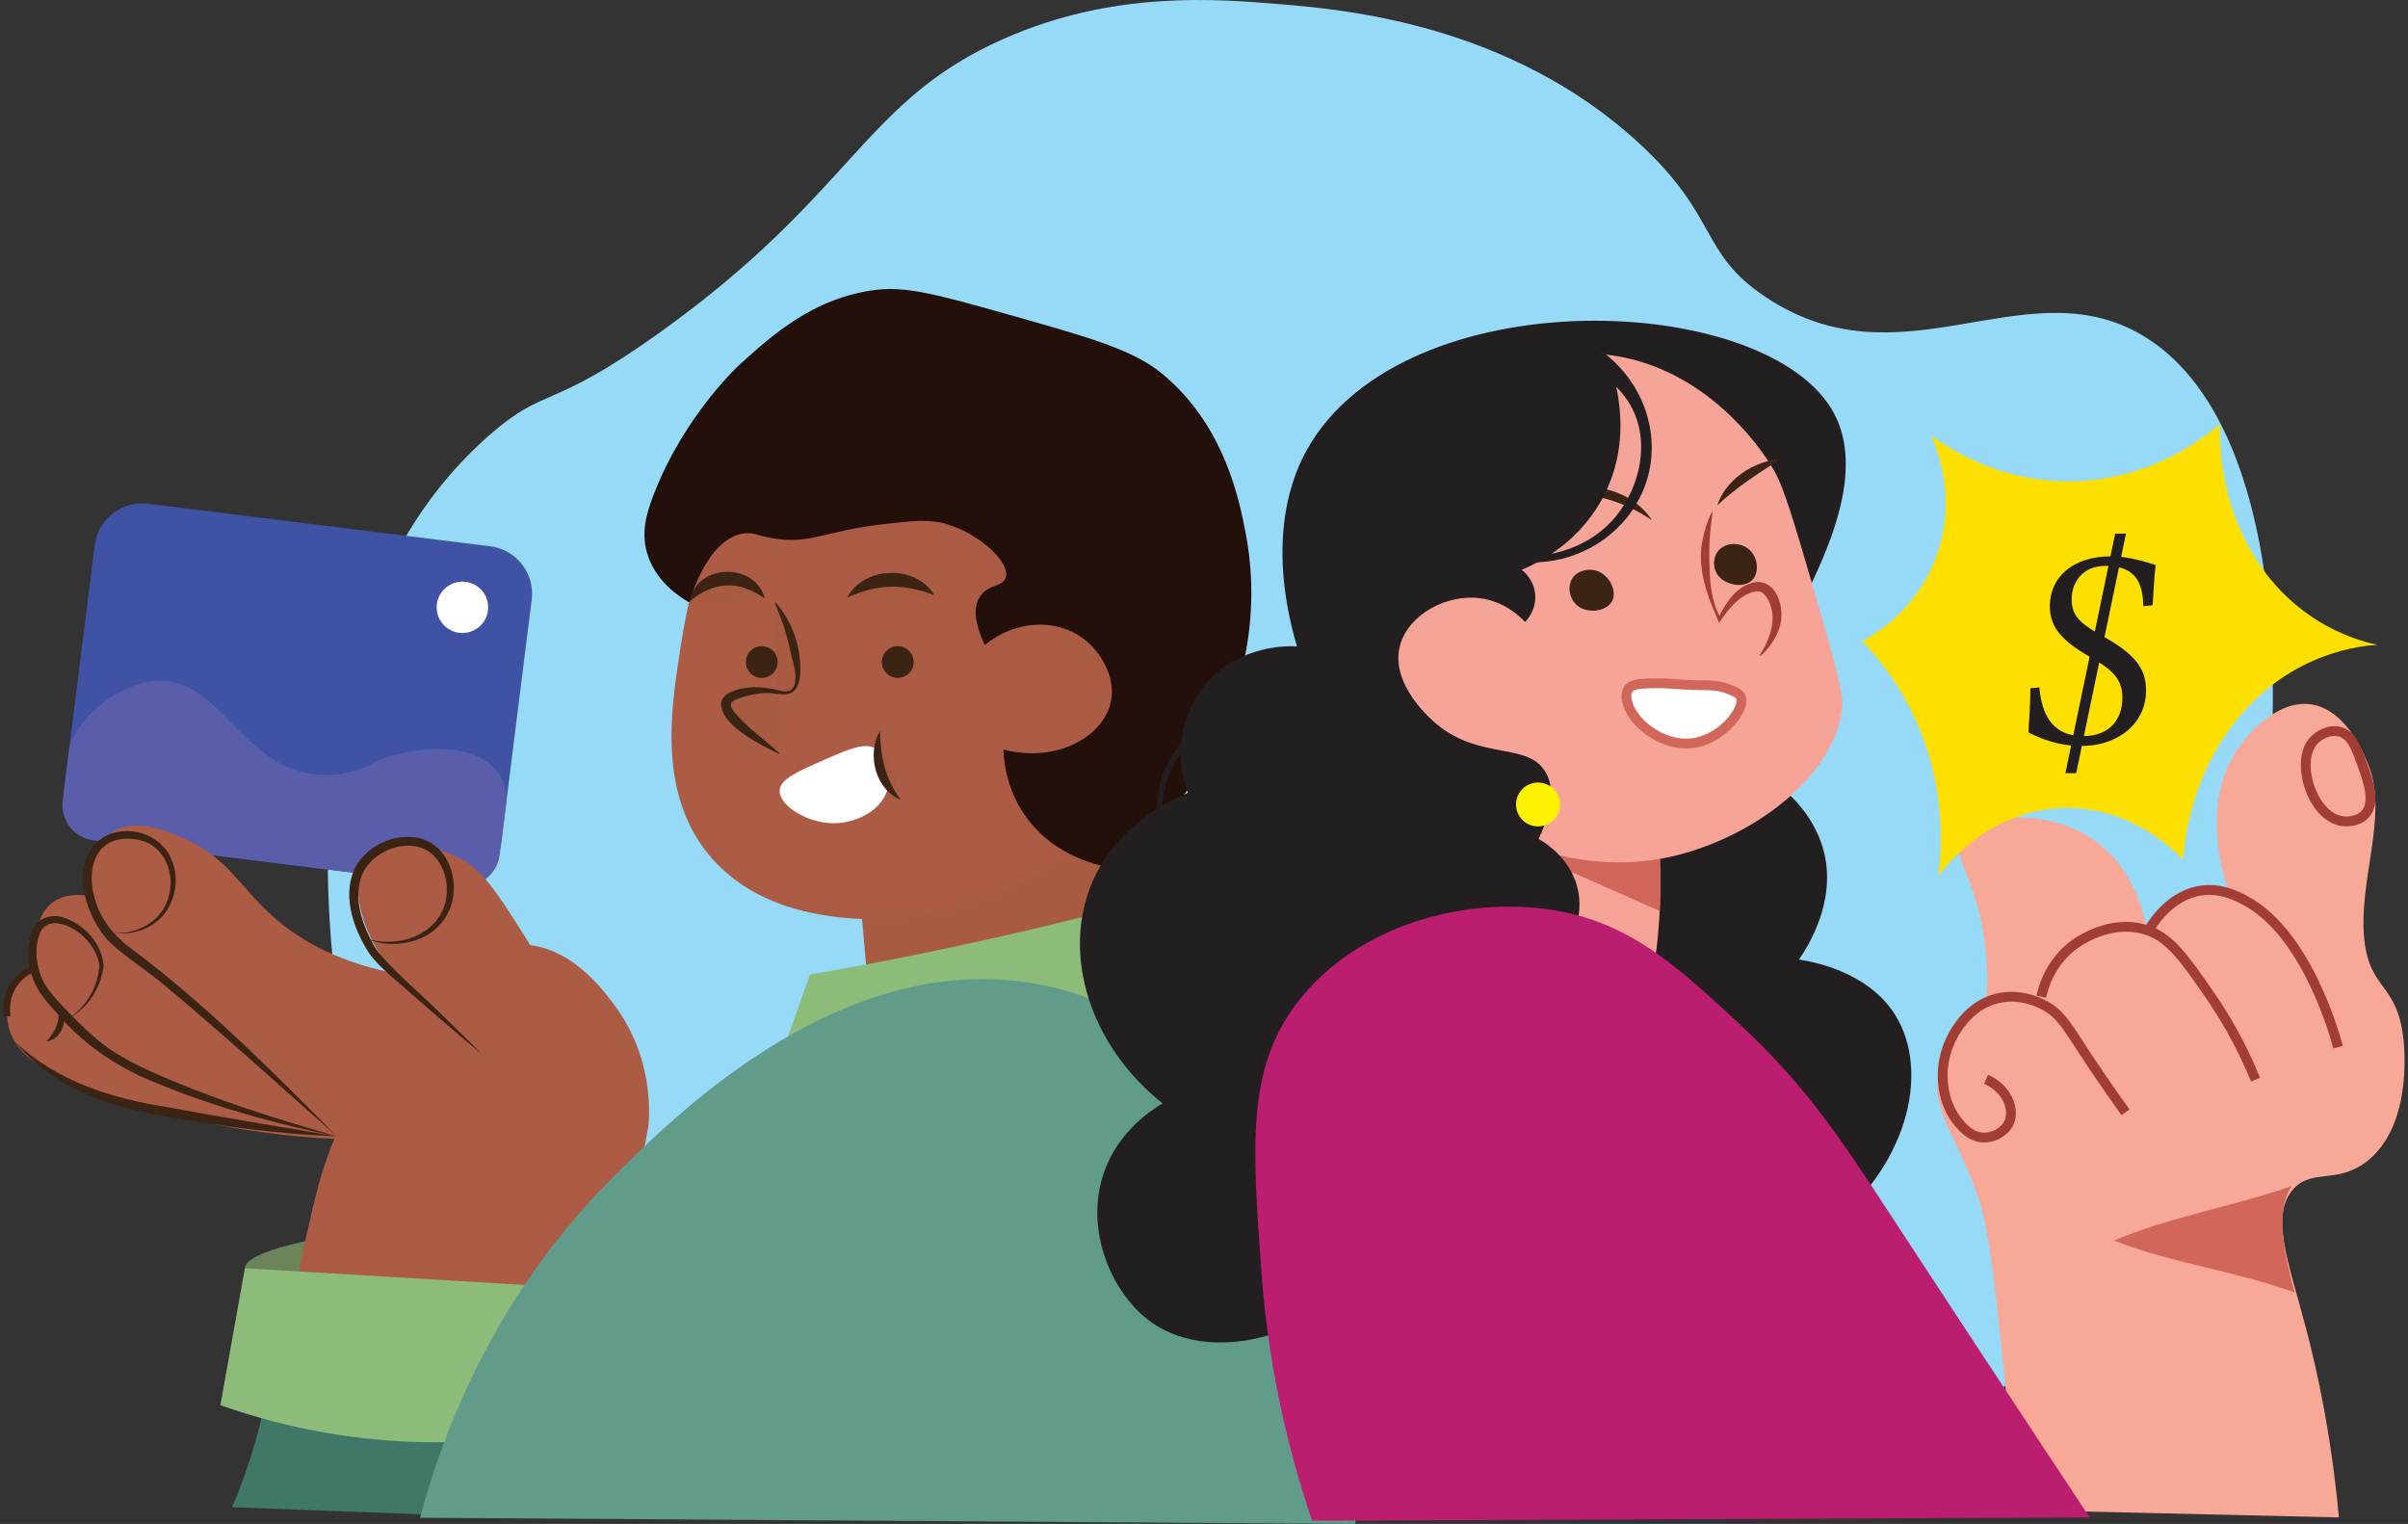 <svg width="354" height="224" viewBox="0 0 354 224" fill="none" xmlns="http://www.w3.org/2000/svg">
<rect x="0" y="0" width="354" height="224" fill="#333333" stroke="none"/>
<g clip-path="url(#clip0_23_239)">
<path d="M146.452 185.297C100.917 191.789 85.243 213.68 69.941 201.228C68.609 200.147 67.524 198.991 66.639 197.664C48.948 170.978 33.826 97.487 71.873 64.024C80.352 56.566 80.628 60.622 97.158 48.758C125.602 28.354 126.896 14.841 147.537 5.714C163.725 -1.45 178.865 -0.171 188.619 0.654C197.298 1.384 221.955 3.459 241.036 21.123C252.807 32.022 249.772 37.101 259.535 43.64C279.244 56.832 297.001 39.736 314.007 48.758C338.969 62.006 338.179 118.743 325.36 157.436C318.128 179.261 314.14 189.676 303.406 198.375C267.995 227.051 225.41 174.039 146.462 185.297H146.452Z" fill="#96DAF7"/>
<path d="M72.055 80.299L21.791 74.038C17.932 73.557 14.412 76.283 13.929 80.126L9.433 115.915C8.951 119.758 11.688 123.264 15.547 123.744L65.811 130.005C69.67 130.486 73.19 127.76 73.673 123.917L78.168 88.128C78.651 84.285 75.914 80.78 72.055 80.299Z" fill="#3F52A4"/>
<path d="M67.571 130.228L13.794 123.538C10.901 123.178 8.855 120.553 9.217 117.672L10.216 109.711C10.397 109.219 10.692 108.517 11.158 107.731C13.737 103.305 18.981 100.367 22.968 100.074C32.304 99.391 35.587 113.104 46.845 113.862C50.699 114.128 53.972 112.772 56.171 111.55C63.917 108.896 70.883 109.967 73.395 113.824C73.9 114.601 74.442 115.833 74.461 117.7L73.462 125.661C73.1 128.542 70.464 130.579 67.571 130.219V130.228Z" fill="#5A5EAA"/>
<path d="M67.981 93.042C70.072 93.042 71.768 91.353 71.768 89.27C71.768 87.187 70.072 85.499 67.981 85.499C65.889 85.499 64.193 87.187 64.193 89.27C64.193 91.353 65.889 93.042 67.981 93.042Z" fill="white"/>
<path d="M95.778 185.904C95.825 182.672 75.051 178.493 55.01 180.786C47.692 181.62 35.986 183.838 35.996 186.416C35.996 188.709 45.265 190.424 48.501 191.021C55.533 192.32 62.908 192.556 72.824 191.362C81.237 190.348 95.74 188.595 95.778 185.904Z" fill="#6B8459"/>
<path d="M125.697 123.471C126.611 133.782 127.524 144.093 128.438 154.403C139.705 154.858 150.973 155.313 162.24 155.768V109.825C150.059 114.374 137.878 118.923 125.697 123.471Z" fill="#A95B41"/>
<path d="M122.157 57.969C104.238 67.711 101.155 87.887 99.889 96.179C98.614 104.528 96.691 117.141 104.685 126.201C111.642 134.085 122.157 134.796 126.268 135.071C141.818 136.113 160.775 128.115 169.434 111.19C178.77 92.947 175.049 66.507 157.786 56.604C141.999 47.544 123.489 57.248 122.157 57.969Z" fill="#AC5B44"/>
<path d="M49.148 167.405C36.805 166.799 27.003 164.477 20.18 162.354C10.806 159.445 2.498 156.754 1.223 150.755C0.576 147.713 1.699 143.695 4.192 142.567C8.484 140.624 12.662 149.144 23.377 154.166C37.899 160.971 51.679 155.398 53.297 160.08C53.706 161.264 53.44 163.406 49.148 167.405Z" fill="#AC5B44"/>
<path d="M51.108 165.406C41.487 164.676 27.679 162.297 15.612 154.631C10.111 151.134 6.714 147.647 5.61 143.041C4.887 140.018 4.735 134.777 7.847 132.569C10.578 130.626 14.508 131.944 16.297 132.569C25.109 135.649 24.881 142.472 32.741 148.49C42.895 156.261 54.286 153.314 55.352 158.27C55.895 160.81 53.335 163.52 51.108 165.406Z" fill="#AC5B44"/>
<path d="M51.108 165.406C43.362 163.653 35.178 156.242 18.809 141.439C17.458 140.217 14.441 137.421 13.556 133.024C12.919 129.859 13.109 124.58 16.526 122.334C19.894 120.117 24.576 122.173 27.032 123.244C33.627 126.134 35.225 130.408 40.278 134.843C43.523 137.686 48.91 141.231 57.865 143.031C52.117 136.113 51.384 128.513 54.439 125.518C58.15 121.87 66.724 125.736 67.229 125.973C70.997 127.717 73.329 131.565 77.963 138.937C87.289 153.778 87.613 154.47 87.327 155.768C85.576 163.681 66.544 168.912 51.108 165.406Z" fill="#AC5B44"/>
<path d="M49.148 167.405C47.206 172.087 46.35 175.84 45.075 181.459C42.286 193.703 41.563 204.09 41.42 211.254C56.723 210.42 72.025 209.586 87.327 208.752C89.992 194.347 92.656 179.943 95.321 165.538C95.511 163.359 95.921 155.427 90.525 148.026C88.888 145.78 84.491 139.733 77.963 138.928C65.278 137.355 53.601 156.659 49.148 167.405Z" fill="#AC5B44"/>
<path d="M115.848 152.347C116.923 149.314 117.999 146.282 119.074 143.249C123.87 142.425 128.743 141.515 133.691 140.52C144.359 138.378 154.56 136.009 164.296 133.469C163.725 138.236 163.154 142.993 162.583 147.76L115.848 152.347Z" fill="#8DBB79"/>
<path d="M38.432 208.449C37.899 210.714 37.214 213.168 36.339 215.746C35.634 217.831 34.873 219.764 34.112 221.546C48.729 222.095 63.346 222.645 77.963 223.185C79.048 217.632 80.133 212.078 81.218 206.534C66.953 207.169 52.697 207.814 38.432 208.449Z" fill="#3F7868"/>
<path d="M35.996 186.416C34.797 193.125 33.598 199.834 32.399 206.544C39.498 209.055 50.261 211.927 63.575 212.003C80.123 212.097 93.132 207.833 100.745 204.668L86.518 189.439C69.674 188.434 52.84 187.43 35.996 186.416Z" fill="#8DBB7A"/>
<path d="M61.747 223.09C65.154 210.382 72.729 190.244 90.525 172.599C99.584 163.615 124.622 138.786 153.561 144.851C166.913 147.646 175.496 155.844 179.598 159.862C203.674 183.44 199.944 218.238 199.24 224C153.409 223.697 107.578 223.393 61.747 223.09Z" fill="#619C8A"/>
<path d="M124.555 87.82C125.069 87.337 127.477 85.195 131.179 85.205C134.519 85.214 136.746 86.977 137.345 87.479" fill="#A95B41"/>
<path d="M124.555 87.82C126.992 83.186 134.671 82.949 137.345 87.479C132.758 85.726 129.047 85.83 124.555 87.82Z" fill="#3C2415"/>
<path d="M101.278 88.522C102.468 86.323 104.761 84.968 107.197 85.025C110.481 85.11 112.289 87.735 112.451 87.981" fill="#A95B41"/>
<path d="M101.278 88.522C102.258 82.864 110.909 82.447 112.451 87.981C111.461 87.318 110.528 86.797 109.577 86.475C106.598 85.404 103.629 86.437 101.278 88.522Z" fill="#3C2415"/>
<path d="M113.935 88.559C114.801 89.924 116.019 92.161 116.676 95.155C117.171 97.42 117.837 100.434 116.447 101.524C115.201 102.5 113.554 100.945 110.052 101.637C108.987 101.846 107.093 102.225 106.741 103.229C106.389 104.234 107.435 106.243 114.506 110.735" fill="#A95B41"/>
<path d="M113.992 88.522C116.495 91.327 117.799 95.203 117.656 98.936C117.589 100.045 117.294 101.524 116.076 101.959C114.953 102.263 113.792 101.808 112.698 101.865C111.299 101.865 109.881 102.225 108.577 102.661C107.055 103.22 107.188 103.713 108.121 104.869C109.948 107.011 112.422 108.764 114.554 110.678L114.477 110.792C111.975 109.588 105.656 106.499 106.017 103.229C106.303 102.111 107.274 101.741 108.168 101.448C110.404 100.709 112.765 101.002 114.953 101.59C117.704 102.064 116.961 98.481 116.466 96.871C116.114 95.459 115.857 94.056 115.42 92.691C114.991 91.327 114.477 89.972 113.897 88.607L114.011 88.531L113.992 88.522Z" fill="#3C2415"/>
<path d="M131.978 99.647C133.271 99.647 134.319 98.603 134.319 97.316C134.319 96.028 133.271 94.985 131.978 94.985C130.685 94.985 129.637 96.028 129.637 97.316C129.637 98.603 130.685 99.647 131.978 99.647Z" fill="#3C2415"/>
<path d="M111.984 99.647C113.277 99.647 114.325 98.603 114.325 97.316C114.325 96.028 113.277 94.985 111.984 94.985C110.691 94.985 109.643 96.028 109.643 97.316C109.643 98.603 110.691 99.647 111.984 99.647Z" fill="#3C2415"/>
<path d="M129.009 110.166C127.277 109.001 124.936 110.034 121.015 111.758C117.133 113.474 114.696 114.544 114.62 116.193C114.516 118.515 119.15 121.368 123.413 120.97C125.926 120.733 129.57 119.254 130.494 115.966C131.036 114.052 130.703 111.313 129.009 110.166Z" fill="white"/>
<path d="M129.352 107.437C129.171 108.129 128.533 110.905 129.694 113.881C130.522 115.994 131.835 117.132 132.435 117.587" fill="#A95B41"/>
<path d="M129.352 107.437C129.437 111.228 130.151 114.563 132.435 117.587C128.666 116.051 127.391 110.82 129.352 107.437Z" fill="#3C2415"/>
<path d="M96.12 72.639C94.95 75.652 94.293 78.277 95.093 81.168C96.263 85.385 99.851 87.707 101.278 88.531C102.687 84.314 105.094 79.216 109.139 78.438C110.642 78.154 111.137 78.704 113.592 79.121C119.083 80.059 121.11 78.069 129.694 77.074C134.319 76.534 136.632 76.268 139.287 77.074C144.302 78.6 148.556 82.788 147.851 84.92C147.404 86.266 145.272 85.887 144.083 87.65C142.741 89.63 143.75 92.634 144.768 94.814C149.184 91.165 155.16 90.872 159.157 93.791C162.031 95.885 164.105 99.808 163.268 103.343C162.097 108.29 155.312 112.213 147.509 110.166C147.575 112.005 147.975 115.89 150.592 119.719C155.046 126.248 162.326 127.385 163.61 127.565C167.341 124.694 173.431 119.235 177.999 110.507C179.874 106.925 186.193 94.416 183.138 78.438C182.234 73.71 180.093 62.527 170.805 54.898C166.532 51.392 160.194 49.601 147.509 46.028C138.021 43.356 133.187 42.029 128.666 42.617C119.559 43.792 113.478 49.298 108.796 53.534C108.796 53.534 100.669 60.888 96.12 72.639Z" fill="#23100A"/>
<path d="M49.538 167.036C41.125 166.695 32.751 165.624 24.462 164.098C16.04 162.781 7.685 159.852 2.146 153.077C8.361 158.962 16.411 161.482 24.719 162.752C32.96 164.316 41.24 165.624 49.538 167.036Z" fill="#3C2415"/>
<path d="M49.538 167.036C40.697 165.216 31.913 162.847 23.549 159.417C17.82 157.218 12.605 153.892 8.617 149.201C7.599 148.092 6.552 146.964 5.705 145.628C4.05 142.889 3.583 139.421 4.954 136.407C5.753 134.777 7.932 134.284 9.512 134.938C12.519 135.99 14.898 138.682 15.241 141.847C15.089 143.505 14.479 145.116 13.575 146.49C12.681 147.845 11.453 148.973 10.045 149.741C12.691 147.988 14.46 145.012 14.613 141.866C14.251 139.364 11.939 136.616 9.217 135.876C7.942 135.459 6.581 135.715 5.972 136.966C4.878 139.364 5.315 142.728 6.781 144.955C7.552 146.14 8.57 147.22 9.588 148.3C11.625 150.423 13.747 152.546 16.145 154.223C18.572 155.844 21.293 157.133 24.024 158.317C32.294 161.861 40.887 164.553 49.547 167.036H49.538Z" fill="#3C2415"/>
<path d="M49.538 167.036C41.573 160.004 32.979 152.148 24.862 145.4C22.102 142.956 18.924 141.079 16.221 138.577C12.5 134.919 9.921 126.58 15.127 123.111C18.581 120.998 23.606 122.514 25.166 126.229C26.756 129.736 25.433 134.303 22.026 136.151C20.399 137.08 18.467 137.383 16.659 137.099C20.256 137.431 24.034 135.242 24.824 131.65C25.776 128.333 24.101 124.305 20.579 123.49C13.861 122.088 12.234 128.068 14.356 133.327C15.279 135.763 17.087 137.8 19.171 139.345C30.172 147.542 39.888 157.322 49.528 167.036H49.538Z" fill="#3C2415"/>
<path d="M70.94 155.029C66.972 151.778 61.367 146.86 57.436 143.439C56.333 142.444 55.21 141.42 54.286 140.15C51.85 136.379 50.014 131.072 52.583 126.902C54.42 124.23 57.693 122.666 60.929 123.073C66.144 123.718 68.076 130.228 65.744 134.408C63.517 138.615 57.76 139.733 53.697 137.914C57.751 139.26 63.004 138.009 64.973 134.019C66.753 130.437 65.183 124.827 60.748 124.353C58.103 124.021 55.191 125.452 53.725 127.641C51.479 131.242 53.24 136.123 55.257 139.459C56.885 141.866 62.48 146.661 64.583 148.793C66.696 150.869 68.847 152.915 70.931 155.029H70.94Z" fill="#3C2415"/>
<path d="M1.061 149.4C0.985 148.907 0.662 146.585 2.203 144.491C3.184 143.155 4.44 142.567 5.03 142.33" stroke="#3C2415" stroke-miterlimit="10"/>
<path d="M6.828 153.077C8.341 151.466 8.855 149.911 8.541 147.732C10.349 149.314 9.207 152.811 6.828 153.077Z" fill="#3C2415"/>
<path d="M204.084 182.596C194.7 197.086 178.237 200.555 169.425 194.471C163.515 190.396 159.271 180.796 162.345 172.201C164.429 166.382 169.063 163.274 170.919 162.184C160.166 153.655 156.14 140.312 160.48 129.897C164.105 121.207 172.308 117.492 174.64 116.535C172.565 111.076 173.555 104.954 177.247 100.576C182.329 94.549 189.885 94.956 190.665 95.013C185.945 78.846 190.275 69.417 192.16 66.062C206.396 40.674 260.221 42.787 269.68 60.869C274.01 69.151 268.823 80.343 266.33 85.735C258.774 102.035 243.967 108.385 240.246 109.863C254.358 108.394 265.959 115.89 268.195 125.452C269.889 132.683 265.778 139.136 264.465 141.041C266.863 141.411 274.714 142.937 278.625 149.21C283.878 157.625 280.405 171.973 267.815 181.128C257.499 169.13 242.073 163.473 227.665 166.638C213.895 169.67 206.196 179.649 204.084 182.606V182.596Z" fill="#231F20"/>
<path d="M295.764 221.934C295.602 212.457 294.955 204.402 294.27 198.186C292.947 186.065 292.291 180.009 290.54 175.176C287.475 166.695 284.069 163.567 284.954 157.73C285.715 152.669 289.198 148.954 292.034 146.595C292.243 143.401 292.186 138.985 290.92 133.972C289.341 127.727 287.209 125.784 288.332 123.49C290.197 119.662 299.599 118.894 306.204 122.467C313.874 126.618 315.406 135.355 315.615 136.673C315.92 136.019 317.747 132.237 322.048 130.949C324.466 130.219 326.559 130.617 327.568 130.882C327.006 129.271 323.057 117.406 329.681 109.095C330.48 108.1 334.705 102.803 339.739 103.533C345.183 104.31 347.885 111.645 348.314 112.81C351.007 120.107 346.696 129.574 347.571 138.047C348.361 145.685 352.472 144.424 353.348 152.897C353.519 154.593 354.49 165.624 347.942 170.713C343.565 174.115 339.911 171.698 337.132 174.797C333.687 178.645 336.456 185.563 338.997 195.21C340.681 201.597 342.737 211.008 343.841 223.043C327.815 222.673 311.79 222.304 295.764 221.934Z" fill="#F8A896"/>
<path d="M337.313 189.969C335.514 183.175 334.601 177.915 336.875 174.342C328.348 177.346 319.051 178.825 310.791 182.35C318.86 185.563 328.834 186.87 337.303 189.969H337.313Z" fill="#D1665A"/>
<path d="M242.844 115.17C243.605 119.539 244.166 124.798 244.09 130.759C243.986 138.852 242.739 145.742 241.359 151.049C224.068 150.433 219.138 147.239 218.253 144.121C217.054 139.904 223.307 135.99 224.715 125.812C225.315 121.453 224.791 117.719 224.22 115.17H242.853H242.844Z" fill="#F7A498"/>
<path d="M244.09 130.759C244.166 124.798 243.605 119.539 242.844 115.17H224.211C224.763 117.634 225.267 121.226 224.753 125.405L243.986 133.896C244.033 132.872 244.071 131.83 244.09 130.759Z" fill="#D1665A"/>
<path d="M237.629 52.33C252.103 54.785 259.764 67.37 260.734 69.028C262.248 71.606 263.732 76.685 266.701 86.844C269.642 96.908 271.107 101.988 270.803 104.291C269.394 114.971 256.214 124.012 244.338 126.191C226.723 129.423 206.396 118.6 199.992 100.585C199.382 98.879 193.825 82.343 204.093 67.559C211.031 57.571 224.039 50.037 237.638 52.34L237.629 52.33Z" fill="#F7A498"/>
<path d="M228.683 72.563C233.48 70.326 239.932 71.994 242.844 76.458C238.599 73.558 233.87 72.326 228.683 72.563Z" fill="#3C2415"/>
<path d="M229.426 140.16C229.911 139.61 232.576 136.483 232.157 131.991C231.624 126.267 226.571 123.528 226.19 123.329C228.74 117.852 228.131 114.999 227.18 113.436C224.553 109.076 217.692 111.739 211.278 106.508C210.631 105.978 204.264 100.652 205.816 94.88C207.034 90.332 212.705 87.233 217.74 87.953C221.127 88.436 223.354 90.531 224.201 91.421C224.42 91.203 225.847 89.735 225.695 87.46C225.543 85.205 223.954 83.935 223.706 83.745C225.752 82.911 231.681 80.173 235.383 73.605C241.007 63.607 236.639 53.335 236.097 52.112C233.242 51.506 211.668 47.251 199.107 59.997C184.118 75.216 193.768 102.699 201.838 115.909C210.441 129.991 222.869 137.061 229.416 140.16H229.426Z" fill="#231F20"/>
<path d="M192.902 223.545C190.114 215.414 186.602 202.82 185.451 187.05C184.08 168.201 183.262 157.066 190.77 147.296C199.763 135.602 216.398 131.46 229.426 133.972C240.132 136.038 246.86 142.292 255.891 150.67C265.626 159.71 270.907 167.851 277.883 178.503C283.802 187.562 293.299 202.033 307.203 223.043C269.109 223.204 231.005 223.375 192.911 223.536L192.902 223.545Z" fill="#BB1E6E"/>
<path d="M234.089 54.368C235.488 55.078 238.076 56.661 239.741 59.656C242.72 65.019 240.969 71.672 237.629 75.804C233.632 80.751 227.827 81.509 226.447 81.651C226.009 81.992 225.581 82.333 225.143 82.674C233.261 82.712 240.322 77.377 242.282 69.966C243.995 63.503 241.559 56.462 236.106 52.122C235.43 52.87 234.755 53.629 234.089 54.377V54.368Z" fill="#231F20"/>
<path d="M291.967 158.639C295.07 160.004 296.259 163.103 295.326 165.065C294.708 166.353 293.128 167.263 291.567 167.206C289.759 167.14 288.608 165.794 287.98 165.065C285.62 162.316 284.944 157.929 286.248 154.147C286.505 153.389 288.494 147.912 293.747 146.727C296.782 146.045 299.371 147.144 300.465 147.722C302.797 148.945 303.787 150.66 306.023 154.1C307.422 156.251 309.591 159.492 312.475 163.501" stroke="#A13D35" stroke-width="1.44" stroke-miterlimit="10"/>
<path d="M300.094 146.509C300.323 145.401 301.198 141.904 304.462 139.203C304.767 138.947 309.325 135.298 314.664 136.455C318.613 137.307 320.754 140.302 324.865 146.263C326.788 149.04 329.328 153.19 331.593 158.696" stroke="#A13D35" stroke-width="1.44" stroke-miterlimit="10"/>
<path d="M315.844 136.796C316.377 135.867 318.956 131.574 323.571 130.901C326.388 130.494 328.634 131.612 329.918 132.275C338.864 136.89 343.051 151.456 343.727 153.92" stroke="#A13D35" stroke-width="1.44" stroke-miterlimit="10"/>
<path d="M347.248 112.28C348.133 114.744 349.303 118.022 347.657 119.728C346.696 120.723 345.04 120.922 343.803 120.581C339.815 119.491 337.465 112.024 340.053 108.963C340.948 107.911 342.594 107.172 343.993 107.56C345.716 108.025 346.41 109.986 347.238 112.289L347.248 112.28Z" stroke="#A13D35" stroke-width="1.44" stroke-miterlimit="10"/>
<path d="M231.167 84.987C231.967 83.793 233.546 83.556 234.65 83.878C236.553 84.428 237.771 86.835 237.01 88.332C236.192 89.943 233.156 90.322 231.672 88.825C230.786 87.934 230.33 86.257 231.177 84.987H231.167Z" fill="#3C2415"/>
<path d="M257.004 80.656C258.479 81.812 258.66 84.134 257.623 85.233C256.328 86.617 253.207 85.982 252.284 84.124C251.808 83.177 251.856 81.822 252.655 80.912C253.711 79.699 255.738 79.68 257.004 80.665V80.656Z" fill="#3C2415"/>
<path d="M242.473 100.453C245.47 100.358 246.289 100.633 249.058 100.699C251.256 100.756 252.541 100.633 254.33 101.372C255.186 101.732 255.681 101.94 255.891 102.424C256.633 104.111 253.502 108.205 249.553 109.105C244.985 110.138 240.408 106.65 239.37 103.665C239.227 103.248 238.828 102.111 239.37 101.315C239.837 100.623 240.798 100.5 242.473 100.453Z" fill="white" stroke="#D1665A" stroke-width="1.44" stroke-miterlimit="10"/>
<path d="M251.761 75.359C251.389 78.012 251.171 80.618 251.323 83.262C251.38 85.878 251.646 88.626 253.007 90.938H252.56C253.664 88.664 255.263 86.039 258.079 85.574C261.382 85.252 262.457 89.697 261.62 92.17C261.096 93.876 260.059 95.316 258.793 96.416L258.688 96.321C260.354 93.753 261.458 90.388 259.659 87.697C259.259 87.147 258.841 86.873 258.203 86.91C255.976 87.261 254.244 89.289 252.998 91.156L252.741 91.573L252.56 91.147C250.923 87.403 249.4 83.338 250.333 79.206C250.59 77.851 251.018 76.534 251.627 75.311L251.761 75.349V75.359Z" fill="#A13D35"/>
<path d="M261.819 67.445C258.432 69.616 255.358 71.558 252.446 74.288C253.749 70.412 257.822 67.768 261.819 67.445Z" fill="#3C2415"/>
<path d="M173.431 126.883C166.037 118.61 172.013 105.096 183.11 104.821C186.421 104.698 189.8 105.816 192.274 108.006C189.59 106.158 186.317 105.276 183.157 105.542C172.68 106.319 167.35 118.468 173.431 126.883Z" fill="#231F20"/>
<path d="M226.104 121.472C227.891 121.472 229.34 120.029 229.34 118.25C229.34 116.47 227.891 115.028 226.104 115.028C224.317 115.028 222.869 116.47 222.869 118.25C222.869 120.029 224.317 121.472 226.104 121.472Z" fill="#FFF200"/>
<path d="M284.944 128.741C286.038 127.291 292.034 119.615 302.226 118.809C312.741 117.985 319.736 125.102 320.916 126.343C321.144 123.339 322.22 113.872 328.929 105.655C336.989 95.781 347.314 94.909 349.541 94.776C347.552 94.388 337.779 92.208 331.346 81.708C326.388 73.624 326.274 65.266 326.34 62.375C323.676 64.621 316.224 70.288 305.414 70.734C294.508 71.189 286.667 66.052 283.888 64.024C284.544 65.455 287.98 73.293 284.497 82.229C281.537 89.82 275.475 93.345 273.781 94.255C276.275 96.871 279.748 101.163 282.241 107.257C286.01 116.468 285.487 124.713 284.944 128.741Z" fill="#FEE000"/>
<path d="M309.63 83.177C306.108 83.129 304.557 85.678 304.557 88.048C304.557 90.417 305.614 91.516 308.792 93.317C313.598 95.951 315.492 98.055 315.492 101.476C315.492 106.66 310.905 109.816 305.614 109.645C302.216 109.56 299.837 108.46 298.21 107.674C298.21 106.925 298.514 103.457 298.476 101.173L299.799 101.04C300.151 104.641 301.426 108.148 306.147 108.195C309.982 108.242 311.961 105.911 312.009 102.661C312.009 100.377 311.257 98.889 307.774 96.871C303.539 94.454 301.379 92.568 301.341 89.147C301.341 84.797 304.776 81.774 310.334 81.774C312.979 81.774 315.444 82.608 316.9 83.044C316.719 84.579 316.596 86.55 316.462 88.967L315.092 89.1C315.006 86.294 314.426 83.215 309.63 83.177ZM310.952 78.438H312.542L305.223 113.644H303.634L310.952 78.438Z" fill="#231F20"/>
</g>
<defs>
<clipPath id="clip0_23_239">
<rect width="353" height="224" fill="white" transform="translate(0.5)"/>
</clipPath>
</defs>
</svg>
